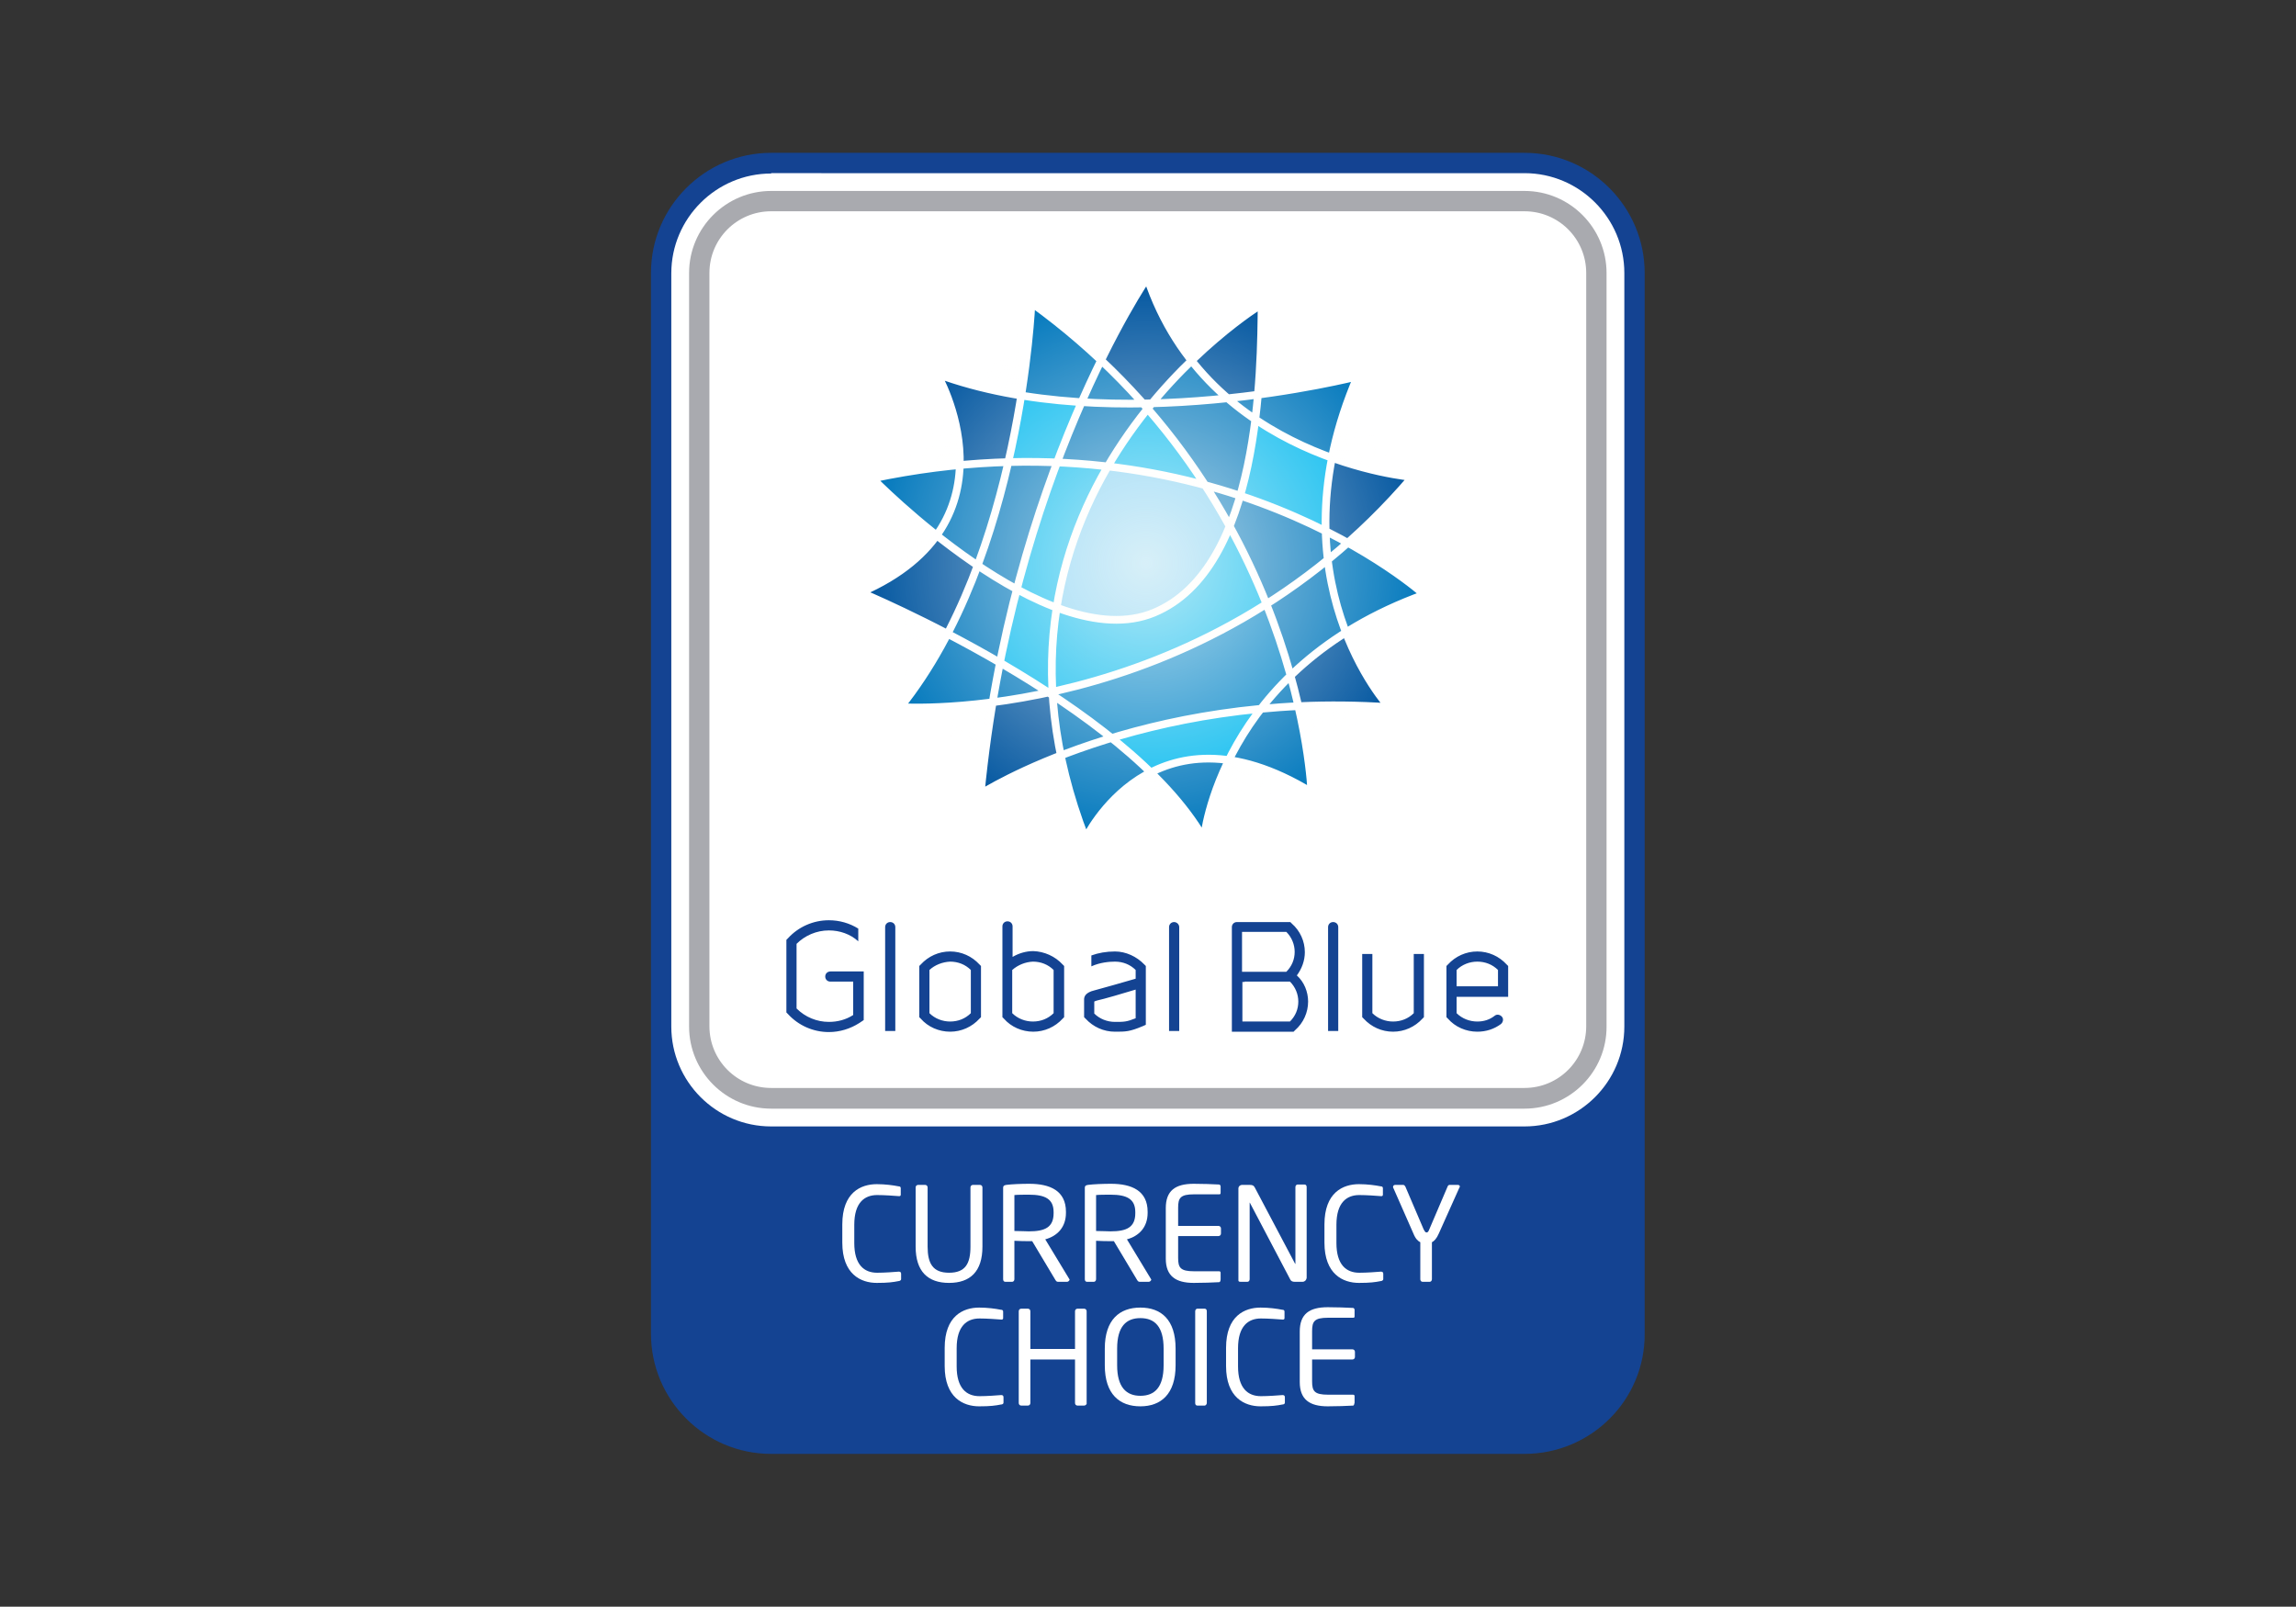 <?xml version="1.0" encoding="utf-8"?>
<!-- Generator: Adobe Illustrator 25.0.1, SVG Export Plug-In . SVG Version: 6.00 Build 0)  -->
<svg version="1.0" id="Ebene_1" xmlns="http://www.w3.org/2000/svg" xmlns:xlink="http://www.w3.org/1999/xlink" x="0px" y="0px"
	 viewBox="0 0 632.4 442.6" style="enable-background:new 0 0 632.4 442.6;" xml:space="preserve">
<rect x="0" y="0" width="632.4" height="442.6" fill="#333333" stroke="none"/>
<style type="text/css">
	.st0{fill:#144392;}
	.st1{fill:#FFFFFF;}
	.st2{fill:#00B8EE;}
	.st3{fill:#0077BC;}
	.st4{fill:#EE88AD;}
	.st5{fill:#0084C8;}
	.st6{fill:#00559F;}
	.st7{fill:#7CCEF4;}
	.st8{fill:none;stroke:#FFFFFF;stroke-width:2.126;stroke-miterlimit:10;}
	.st9{opacity:0.7;fill:url(#SVGID_1_);}
	.st10{fill:#A9AAAF;}
</style>
<path class="st0" d="M419.9,400.5H212.4c-18.3,0-33.1-14.9-33.1-33.1V75.2c0-18.3,14.9-33.1,33.1-33.1h207.5
	c18.3,0,33.1,14.9,33.1,33.1v292.2C453.1,385.7,438.2,400.5,419.9,400.5z"/>
<path class="st1" d="M212.4,47.8c-15.1,0-27.5,12.3-27.5,27.5v207.5c0,15.1,12.3,27.5,27.5,27.5h207.5c15.1,0,27.5-12.3,27.5-27.5
	V75.2c0-15.1-12.3-27.5-27.5-27.5H212.4z"/>
<path class="st2" d="M341.5,136.7c9,3,16.9,6.4,23.6,9.8c-0.2-6.3,0.3-13,1.7-20.3c-6.6-2.4-14-5.8-21.2-10.6
	C344.8,122.5,343.5,129.8,341.5,136.7z"/>
<path class="st3" d="M345.7,115.5c0.3-2.3,0.5-4.5,0.7-6.7c-2.6,0.3-5.4,0.7-8.3,1C340.6,111.9,343.1,113.8,345.7,115.5z"/>
<path class="st2" d="M291,127.5c2.3-6.1,4.6-11.6,6.8-16.7c-5.6-0.4-11.1-0.9-16.7-1.8c-0.9,5.6-2.1,11.8-3.6,18.4
	C282.1,127.3,286.6,127.3,291,127.5z"/>
<path class="st3" d="M365.7,154.1c1.8-1.5,3.6-3,5.4-4.6c-1.9-1-3.8-2.1-5.9-3.1C365.2,149.1,365.4,151.7,365.7,154.1z"/>
<path class="st3" d="M314.7,111.2c-3.6-4-7.4-8-11.5-11.9c-1.7,3.5-3.5,7.3-5.4,11.5C303.5,111.2,309.2,111.3,314.7,111.2z"/>
<path class="st3" d="M317.2,111.2c7.4-0.2,14.4-0.7,20.9-1.4c-3.5-3-6.9-6.5-10-10.4C324.6,102.8,320.9,106.7,317.2,111.2z"/>
<path class="st2" d="M317.7,168.9c-8,3.3-17.4,2.1-26.8-1.4c-1.2,7.3-1.6,15-1.2,23.1c17.3-3.8,38.1-11,58.9-24.1
	c-2.7-6.8-6-14-10.1-21.3C334.2,155.9,327.6,164.8,317.7,168.9z"/>
<path class="st3" d="M338.6,145.1c1.1-2.7,2.1-5.5,2.9-8.4c-3.1-1-6.3-2-9.7-2.9C334.3,137.6,336.5,141.4,338.6,145.1z"/>
<path class="st3" d="M348.6,166.4c2.8,7.1,5,13.8,6.7,19.8c4.3-4.2,9.4-8.2,15.3-12c-2.2-5.7-4.1-12.4-5-20.1
	C360,158.7,354.3,162.8,348.6,166.4z"/>
<path class="st2" d="M316,112.7c-3.8,4.7-7.6,10.1-11,15.9c9.7,1.1,18.6,2.9,26.8,5.2C327.3,126.7,322,119.6,316,112.7z"/>
<path class="st3" d="M277.5,127.4c-4.3,0.1-8.7,0.4-13.2,0.8c-0.2,6.3-1.9,13-6.4,19.3c3.4,2.7,7.2,5.5,11.2,8.2
	C272.7,146.1,275.4,136.4,277.5,127.4z"/>
<path class="st2" d="M317.2,111.2c-0.8,0-1.7,0-2.5,0.1c0.4,0.5,0.9,1,1.3,1.5C316.4,112.2,316.8,111.7,317.2,111.2z"/>
<path class="st2" d="M305,128.6c-4.5-0.5-9.2-0.9-14-1.1c-3.9,10.3-7.7,21.9-11.1,34.9c3.6,2,7.3,3.7,11,5.1
	C293.3,152.6,298.6,139.6,305,128.6z"/>
<path class="st4" d="M288.7,190.8c0.4,0.2,0.8,0.5,1.1,0.7c0-0.3,0-0.7-0.1-1C289.4,190.6,289,190.7,288.7,190.8z"/>
<path class="st3" d="M347.2,195.3c3.3-0.3,6.7-0.6,10.2-0.7c-0.6-2.6-1.3-5.4-2.1-8.3C352.3,189.2,349.6,192.3,347.2,195.3z"/>
<path class="st2" d="M306.1,203.3c3.8,3,7.4,6.2,10.8,9.5c5.7-2.9,12.9-4.6,21.5-3.4c2.2-4.5,5.1-9.3,8.8-14.2
	C331.3,196.8,317.5,199.9,306.1,203.3z"/>
<path class="st3" d="M289.8,191.6c0.3,5.3,1.1,10.9,2.2,16.6c4.1-1.6,8.8-3.3,14-4.8C300.9,199.2,295.4,195.2,289.8,191.6z"/>
<path class="st3" d="M275.3,182.6c-0.7,3.6-1.4,7.2-2,10.9c4.7-0.6,9.8-1.5,15.4-2.7C284.2,187.9,279.7,185.1,275.3,182.6z"/>
<path class="st3" d="M279.9,162.4c-3.7-2-7.4-4.3-10.8-6.6c-2.4,6.3-5.1,12.7-8.3,18.8c4.5,2.4,9.4,5,14.5,8
	C276.7,175.5,278.3,168.8,279.9,162.4z"/>
<path class="st5" d="M289.8,190.6c0,0.3,0,0.7,0.1,1c5.6,3.7,11.1,7.6,16.3,11.8c11.4-3.5,25.3-6.5,41.2-8c2.3-3,5-6.1,8.1-9
	c-1.7-6.1-3.9-12.8-6.7-19.8C327.9,179.6,307,186.7,289.8,190.6z"/>
<path class="st2" d="M290.9,167.5c-3.7-1.4-7.4-3.1-11-5.1c-1.7,6.4-3.2,13.1-4.6,20.2c4.4,2.5,8.9,5.3,13.4,8.2
	c0.4-0.1,0.7-0.2,1.1-0.2C289.3,182.4,289.8,174.7,290.9,167.5z"/>
<path class="st3" d="M370.7,174.3c6.2-3.9,13.3-7.4,21.5-10.4c0,0-7.4-6.7-21.2-14.3c-1.8,1.6-3.6,3.1-5.4,4.6
	C366.6,161.9,368.5,168.6,370.7,174.3z"/>
<path class="st3" d="M366.8,126.1c1.4-7,3.6-14.5,7-22.4c0,0-11.1,2.9-27.5,5c-0.2,2.2-0.4,4.5-0.7,6.7
	C352.8,120.4,360.2,123.8,366.8,126.1z"/>
<path class="st6" d="M365.1,146.4c2.1,1.1,4.1,2.1,5.9,3.1c6.1-5.4,12.1-11.4,17.8-18.2c0,0-9.6-0.8-22-5.3
	C365.4,133.4,364.9,140.2,365.1,146.4z"/>
<path class="st7" d="M317.7,168.9c9.9-4.1,16.5-13,20.9-23.8c-2.1-3.8-4.3-7.6-6.8-11.4c-8.2-2.2-17.1-4-26.8-5.2
	c-6.4,11-11.7,24-14.1,38.9C300.3,171,309.7,172.2,317.7,168.9z"/>
<path class="st3" d="M277.5,127.4c-2.1,9-4.8,18.7-8.4,28.4c3.5,2.3,7.1,4.6,10.8,6.6c3.4-13,7.2-24.6,11.1-34.9
	C286.6,127.3,282.1,127.3,277.5,127.4z"/>
<path class="st3" d="M348.6,166.4c5.7-3.6,11.4-7.7,17-12.3c-0.3-2.5-0.5-5-0.6-7.7c-6.7-3.4-14.6-6.8-23.6-9.8
	c-0.8,2.9-1.8,5.7-2.9,8.4C342.6,152.4,345.9,159.6,348.6,166.4z"/>
<path class="st3" d="M331.8,133.8c3.4,0.9,6.6,1.9,9.7,2.9c2-6.9,3.3-14.2,4.2-21.1c-2.6-1.7-5.1-3.6-7.5-5.8
	c-6.5,0.7-13.5,1.2-20.9,1.4c-0.4,0.5-0.8,1-1.2,1.5C322,119.6,327.3,126.7,331.8,133.8z"/>
<path class="st3" d="M316,112.7c-0.4-0.5-0.9-1-1.3-1.5c-5.5,0.1-11.2,0-16.9-0.4c-2.2,5-4.5,10.6-6.8,16.7c4.8,0.2,9.5,0.6,14,1.1
	C308.4,122.7,312.2,117.4,316,112.7z"/>
<path class="st3" d="M240.2,131.9c0,0,7.2,7.4,17.7,15.7c4.5-6.3,6.2-13.1,6.4-19.3C256.5,129,248.5,130.1,240.2,131.9z"/>
<path class="st3" d="M292.1,208.2c1.5,7.3,3.7,15,6.8,22.9c0,0,5.6-12,18-18.3c-3.4-3.3-7-6.4-10.8-9.5
	C300.9,204.9,296.2,206.6,292.1,208.2z"/>
<path class="st6" d="M288.7,190.8c-5.5,1.2-10.7,2.1-15.4,2.7c-1.4,8.1-2.5,16.5-3.3,25.3c0,0,7.9-5.1,22.1-10.6
	c-1.2-5.7-1.9-11.3-2.2-16.6C289.4,191.3,289.1,191.1,288.7,190.8z"/>
<path class="st3" d="M316.9,212.8c6,5.8,11.1,11.9,14.7,18.3c0,0,0.8-9.4,6.9-21.6C329.7,208.2,322.6,209.9,316.9,212.8z"/>
<path class="st3" d="M260.8,174.6c-3.7,7.2-8,14-13,20.2c0,0,10,0.7,25.4-1.4c0.6-3.7,1.3-7.3,2-10.9
	C270.2,179.6,265.3,176.9,260.8,174.6z"/>
<path class="st6" d="M355.3,186.3c0.8,2.9,1.5,5.7,2.1,8.3c7.9-0.4,16.3-0.3,25.1,0.3c0,0-6.8-7.3-11.9-20.6
	C364.7,178,359.6,182.1,355.3,186.3z"/>
<path class="st3" d="M338.4,209.4c6.6,1,14.2,3.6,22.6,8.8c0,0-0.3-9.3-3.6-23.7c-3.5,0.2-6.9,0.4-10.2,0.7
	C343.5,200.2,340.6,205,338.4,209.4z"/>
<path class="st3" d="M303.1,99.3c-5.8-5.5-12.2-10.8-19.2-15.9c0,0-0.4,10.4-2.8,25.6c5.5,0.9,11.1,1.5,16.7,1.8
	C299.6,106.6,301.4,102.8,303.1,99.3z"/>
<path class="st6" d="M314.7,111.2c0.8,0,1.7,0,2.5-0.1c3.7-4.5,7.4-8.4,10.9-11.8c-5-6.3-9.3-13.9-12.2-22.9c0,0-5.5,8-12.8,22.8
	C307.3,103.2,311.1,107.2,314.7,111.2z"/>
<path class="st6" d="M338.1,109.8c2.9-0.3,5.6-0.6,8.3-1c0.9-10.3,0.9-19.4,1-24.9c0,0-8.6,5.3-19.2,15.5
	C331.2,103.3,334.6,106.7,338.1,109.8z"/>
<path class="st6" d="M257.9,147.6c-4.2,5.8-10.8,11.3-20.9,15.7c0,0,10.1,4.2,23.8,11.4c3.2-6.1,5.9-12.4,8.3-18.8
	C265.1,153.1,261.3,150.3,257.9,147.6z"/>
<path class="st6" d="M281.1,109c-7.9-1.3-15.7-3.2-23.1-5.9c0,0,6.7,11.5,6.2,25.2c4.5-0.4,8.9-0.7,13.2-0.8
	C279,120.8,280.2,114.6,281.1,109z"/>
<path class="st8" d="M316,76.5c0,0-37.5,54.6-45.9,142.2c0,0,44.2-28.5,112.5-23.9c0,0-32.7-35.4-8.7-91.1c0,0-67.2,17.3-115.8-0.7
	c0,0,23.7,40.8-21,60.2c0,0,73,30.3,94.5,67.8c0,0,4.2-46.8,60.7-67.2c0,0-57.3-52-152-32c0,0,48,49.2,77.5,37
	c29.5-12.2,29.5-67.3,29.7-85c0,0-85.5,52-48.5,147.2c0,0,18.6-39.4,62.2-12.8c0,0-2.6-80.9-77.1-134.8c0,0-2.7,69.7-36.1,111.4
	c0,0,82.2,5.6,141-63.4C388.9,131.4,332.6,126.7,316,76.5z"/>
<radialGradient id="SVGID_1_" cx="315.66" cy="155.114" r="78.625" gradientUnits="userSpaceOnUse">
	<stop  offset="0" style="stop-color:#FFFEFA"/>
	<stop  offset="1" style="stop-color:#FFFFFF;stop-opacity:0"/>
</radialGradient>
<circle class="st9" cx="315.7" cy="155.1" r="78.6"/>
<path class="st0" d="M342.8,270.5h-0.6v0.9v10h13.1c1.5-1.5,2.3-3.4,2.3-5.5c0-2-0.8-4-2.3-5.5H342.8z M278.8,267.2v3v8.9
	c1.5,1.5,3.6,2.3,5.7,2.3c2.2,0,4.2-0.8,5.7-2.3v-11.9c-1.5-1.5-3.5-2.3-5.7-2.3C282.4,265,280.4,265.8,278.8,267.2z M256,267.2
	v11.9c1.5,1.5,3.6,2.3,5.7,2.3c2.2,0,4.2-0.8,5.7-2.3v-11.9c-1.5-1.5-3.5-2.3-5.7-2.3C259.6,265,257.5,265.8,256,267.2z
	 M342.1,267.7h0.6h11.6c1.5-1.5,2.3-3.4,2.3-5.5c0-2-0.8-4-2.3-5.5h-12.2V267.7z M412.6,267.2c-1.5-1.5-3.5-2.3-5.7-2.3
	c-2.1,0-4.2,0.8-5.7,2.3v4.5h11.4V267.2z M269.8,265.7l0.4,0.4v14.1l-0.4,0.4c-2.1,2.3-5,3.6-8.1,3.6c-3.1,0-6.1-1.3-8.1-3.6
	l-0.4-0.4v-14.1l0.4-0.4c2.1-2.3,5-3.6,8.1-3.6C264.8,262.1,267.7,263.4,269.8,265.7z M401.2,274.6v4.5c1.5,1.5,3.6,2.3,5.7,2.3
	c1.8,0,3.4-0.5,4.8-1.6c0.6-0.5,1.5-0.3,2,0.3c0.5,0.6,0.3,1.5-0.3,2c-1.9,1.4-4.1,2.1-6.5,2.1c-3.1,0-6.1-1.3-8.1-3.6l-0.4-0.4
	v-14.1l0.4-0.4c2.1-2.3,5-3.6,8.1-3.6c3.1,0,6,1.3,8.1,3.6l0.4,0.4v8.5H401.2z M315.2,265.7l0.4,0.4v16.2l-0.9,0.4
	c-3.6,1.5-4.6,1.5-7.6,1.5c-3.1,0-6-1.3-8.1-3.6l-0.4-0.4v-4.9c0-0.7,0.3-1.9,2.9-2.5c1.6-0.4,8.9-2.5,11.3-3.2v-2.4
	c-1.5-1.5-3.5-2.3-5.7-2.3c-1.5,0-4.1,0.2-6.5,1.3v-3c1.9-0.7,4.1-1.1,6.5-1.1C310.1,262.1,313.1,263.5,315.2,265.7z M312.8,272.6
	c-2.9,0.9-9.1,2.7-10.6,3c-0.4,0.1-0.6,0.2-0.8,0.3v3.3c1.5,1.5,3.6,2.3,5.7,2.3c2.5,0,3.2,0,5.7-1V272.6z M360.3,275.9
	c0,3-1.3,5.9-3.6,7.9l-0.4,0.4h-14.2h-1.4h-1.4v-12.8v-3.7v-12.3c0-0.8,0.6-1.4,1.4-1.4h14.7l0.4,0.4c2.3,2,3.6,4.9,3.6,7.9
	c0,2.3-0.8,4.5-2.2,6.4C359.2,270.5,360.3,273.2,360.3,275.9z M389.4,279.1c-1.5,1.5-3.5,2.3-5.7,2.3c-2.1,0-4.2-0.8-5.7-2.3v-16.3
	h-2.8v17.4l0.4,0.4c2.1,2.3,5,3.6,8.1,3.6c3.1,0,6-1.3,8.1-3.6l0.4-0.4v-17.4h-2.8V279.1z M227.3,269c0,0.8,0.6,1.4,1.4,1.4h6.3v9.2
	c-2,1.3-4.3,1.9-6.7,1.9c-3.3,0-6.5-1.3-8.9-3.7v-17.8c2.3-2.3,5.5-3.7,8.9-3.7c3,0,5.9,1,8.1,3v-3.5c-2.4-1.5-5.2-2.3-8.1-2.3
	c-4.3,0-8.4,1.8-11.3,5l-0.4,0.4v20l0.4,0.4c2.9,3.2,7,5,11.3,5c3,0,5.9-0.9,8.4-2.5c0.4-0.3,0.8-0.5,1.2-0.8v-13.4h-9.1
	C227.9,267.6,227.3,268.2,227.3,269z M292.7,265.7l0.4,0.4v14.1l-0.4,0.4c-2.1,2.3-5,3.6-8.1,3.6c-3.1,0-6.1-1.3-8.1-3.6l-0.4-0.4
	v-10v-4.2v-10.8c0-0.8,0.6-1.4,1.4-1.4s1.4,0.6,1.4,1.4v8.4c1.7-1,3.7-1.6,5.7-1.6C287.6,262.1,290.6,263.4,292.7,265.7z M245.2,254
	c-0.8,0-1.4,0.6-1.4,1.4v10.5v4.4v13.7h2.8v-13.7v-4.4v-10.5C246.6,254.6,246,254,245.2,254z M323.4,254c-0.8,0-1.4,0.6-1.4,1.4
	v10.5v4.4v13.7h2.8v-13.7v-4.4v-10.5C324.8,254.6,324.1,254,323.4,254z M367.2,254c-0.8,0-1.4,0.6-1.4,1.4v10.5v4.4v13.7h2.8v-13.7
	v-4.4v-10.5C368.6,254.6,368,254,367.2,254z"/>
<path class="st10" d="M419.9,305.4H212.4c-12.5,0-22.6-10.2-22.6-22.6V75.2c0-12.5,10.2-22.6,22.6-22.6h207.5
	c12.5,0,22.6,10.2,22.6,22.6v207.5C442.6,295.2,432.4,305.4,419.9,305.4z M212.4,58.2c-9.4,0-17,7.6-17,17v207.5c0,9.4,7.6,17,17,17
	h207.5c9.4,0,17-7.6,17-17V75.2c0-9.4-7.6-17-17-17H212.4z"/>
<g>
	<path class="st1" d="M247.5,352.9c-1.5,0.3-2.9,0.5-6,0.5c-4.4,0-9.5-2.4-9.5-11.1v-5c0-8.8,5.1-11.1,9.5-11.1c2.3,0,4.5,0.3,6,0.6
		c0.3,0,0.6,0.1,0.6,0.5v1.8c0,0.2-0.1,0.4-0.4,0.4c0,0-0.1,0-0.1,0c-1.3-0.1-4-0.3-6-0.3c-3.5,0-6.3,2.1-6.3,8.2v5
		c0,6,2.7,8.2,6.3,8.2c2.1,0,4.6-0.2,5.9-0.3c0,0,0.1,0,0.1,0c0.4,0,0.6,0.2,0.6,0.6v1.5C248.2,352.6,247.9,352.9,247.5,352.9z"/>
	<path class="st1" d="M261.4,353.4c-5.8,0-9.2-3.1-9.2-10v-16.3c0-0.4,0.3-0.7,0.7-0.7h1.9c0.4,0,0.7,0.3,0.7,0.7v16.3
		c0,4.6,1.4,7.2,5.9,7.2c4.5,0,5.9-2.5,5.9-7.2v-16.3c0-0.4,0.3-0.7,0.7-0.7h1.9c0.4,0,0.7,0.3,0.7,0.7v16.3
		C270.6,350.3,267.2,353.4,261.4,353.4z"/>
	<path class="st1" d="M293.9,353.1h-2.3c-0.4,0-0.6,0-0.9-0.5l-6.4-10.7c-0.1,0-0.2,0-0.3,0c-0.2,0-0.4,0-0.6,0c-1.2,0-2.1,0-4-0.1
		v10.6c0,0.4-0.3,0.7-0.6,0.7h-1.9c-0.4,0-0.6-0.3-0.6-0.7v-25.2c0-0.5,0.2-0.7,0.9-0.8c1.5-0.2,4.2-0.3,6.3-0.3
		c5.7,0,10.1,1.9,10.1,7.7v0.3c0,4-2.4,6.4-5.7,7.3l6.6,10.9c0.1,0.1,0.1,0.2,0.1,0.3C294.4,352.9,294.2,353.1,293.9,353.1z
		 M290.2,333.9c0-3.6-2.3-4.8-6.8-4.8c-1.1,0-3.1,0-4,0.1v9.9c1.6,0,3.1,0.1,4,0.1c4.4,0,6.8-1.1,6.8-5V333.9z"/>
	<path class="st1" d="M316.4,353.1h-2.3c-0.4,0-0.6,0-0.9-0.5l-6.4-10.7c-0.1,0-0.2,0-0.3,0c-0.2,0-0.4,0-0.6,0c-1.2,0-2.1,0-4-0.1
		v10.6c0,0.4-0.3,0.7-0.6,0.7h-1.9c-0.4,0-0.6-0.3-0.6-0.7v-25.2c0-0.5,0.2-0.7,0.9-0.8c1.5-0.2,4.2-0.3,6.3-0.3
		c5.7,0,10.1,1.9,10.1,7.7v0.3c0,4-2.4,6.4-5.7,7.3l6.6,10.9c0.1,0.1,0.1,0.2,0.1,0.3C316.9,352.9,316.7,353.1,316.4,353.1z
		 M312.7,333.9c0-3.6-2.3-4.8-6.8-4.8c-1.1,0-3.1,0-4,0.1v9.9c1.6,0,3.1,0.1,4,0.1c4.4,0,6.8-1.1,6.8-5V333.9z"/>
	<path class="st1" d="M335.8,353.2c-1.4,0.1-4.9,0.2-7,0.2c-5,0-7.7-1.9-7.7-6.7v-13.9c0-4.8,2.6-6.7,7.7-6.7c2.1,0,5.5,0.1,7,0.2
		c0.2,0,0.4,0.3,0.4,0.5v1.8c0,0.3-0.1,0.4-0.4,0.4h-6.9c-3.8,0-4.4,1-4.4,3.7v5h11.1c0.4,0,0.7,0.3,0.7,0.7v1.4
		c0,0.4-0.3,0.7-0.7,0.7h-11.1v6c0,2.7,0.6,3.7,4.4,3.7h6.9c0.3,0,0.4,0.2,0.4,0.4v1.8C336.2,352.9,336,353.2,335.8,353.2z"/>
	<path class="st1" d="M358.8,353.1h-2.2c-0.6,0-1-0.2-1.2-0.6l-11.1-21.1c0-0.1-0.1-0.1-0.1-0.1c0,0,0,0,0,0.1v21
		c0,0.4-0.3,0.7-0.6,0.7h-1.9c-0.4,0-0.6-0.1-0.6-0.4v-25.3c0-0.6,0.5-1,1-1h2c1,0,1.2,0.2,1.5,0.7l11.1,21l0.1,0.1c0,0,0-0.1,0-0.1
		v-21.1c0-0.4,0.3-0.7,0.6-0.7h1.9c0.4,0,0.6,0.3,0.6,0.7v25C359.8,352.7,359.3,353.1,358.8,353.1z"/>
	<path class="st1" d="M380.3,352.9c-1.5,0.3-2.9,0.5-6,0.5c-4.4,0-9.5-2.4-9.5-11.1v-5c0-8.8,5.1-11.1,9.5-11.1c2.3,0,4.5,0.3,6,0.6
		c0.3,0,0.6,0.1,0.6,0.5v1.8c0,0.2-0.1,0.4-0.4,0.4c0,0-0.1,0-0.1,0c-1.3-0.1-4-0.3-6-0.3c-3.5,0-6.3,2.1-6.3,8.2v5
		c0,6,2.7,8.2,6.3,8.2c2.1,0,4.6-0.2,5.9-0.3c0,0,0.1,0,0.1,0c0.4,0,0.6,0.2,0.6,0.6v1.5C381,352.6,380.7,352.9,380.3,352.9z"/>
	<path class="st1" d="M401.9,327.3l-5.6,12.5c-0.6,1.4-1.3,2.1-1.9,2.4v10.2c0,0.4-0.3,0.7-0.6,0.7h-2c-0.4,0-0.6-0.4-0.6-0.7v-10.2
		c-0.6-0.3-1.3-0.9-1.9-2.4l-5.5-12.5c-0.1-0.1-0.1-0.3-0.1-0.4c0-0.3,0.3-0.5,0.6-0.5h2.2c0.3,0,0.5,0.3,0.6,0.5l5,11.7
		c0.4,0.8,0.6,0.9,0.8,0.9c0.3,0,0.5-0.1,0.8-0.9l5-11.7c0.1-0.3,0.3-0.5,0.6-0.5h2.2c0.4,0,0.6,0.2,0.6,0.5
		C402,327,402,327.2,401.9,327.3z"/>
	<path class="st1" d="M275.7,386.9c-1.5,0.3-2.9,0.5-6,0.5c-4.4,0-9.5-2.4-9.5-11.1v-5c0-8.8,5.1-11.1,9.5-11.1c2.3,0,4.5,0.3,6,0.6
		c0.3,0,0.6,0.1,0.6,0.5v1.8c0,0.2-0.1,0.4-0.4,0.4c0,0-0.1,0-0.1,0c-1.3-0.1-4-0.3-6-0.3c-3.5,0-6.3,2.1-6.3,8.2v5
		c0,6,2.7,8.2,6.3,8.2c2.1,0,4.6-0.2,5.9-0.3c0,0,0.1,0,0.1,0c0.4,0,0.6,0.2,0.6,0.6v1.5C276.4,386.7,276.1,386.9,275.7,386.9z"/>
	<path class="st1" d="M298.6,387.2h-1.8c-0.4,0-0.7-0.3-0.7-0.7v-12h-12.3v12c0,0.4-0.3,0.7-0.7,0.7h-1.8c-0.4,0-0.7-0.3-0.7-0.7
		v-25.3c0-0.4,0.3-0.7,0.7-0.7h1.8c0.4,0,0.7,0.3,0.7,0.7v10.4h12.3v-10.4c0-0.4,0.3-0.7,0.7-0.7h1.8c0.4,0,0.7,0.3,0.7,0.7v25.3
		C299.4,386.8,299,387.2,298.6,387.2z"/>
	<path class="st1" d="M314.1,387.4c-5.7,0-9.8-3.3-9.8-11.3v-4.6c0-8,4.1-11.3,9.8-11.3c5.7,0,9.7,3.3,9.7,11.3v4.6
		C323.8,384.1,319.7,387.4,314.1,387.4z M320.5,371.5c0-6-2.4-8.4-6.4-8.4c-3.9,0-6.4,2.3-6.4,8.4v4.6c0,6,2.5,8.4,6.4,8.4
		c3.9,0,6.4-2.3,6.4-8.4V371.5z"/>
	<path class="st1" d="M331.8,387.2h-2c-0.4,0-0.6-0.3-0.6-0.7v-25.3c0-0.4,0.3-0.7,0.6-0.7h2c0.4,0,0.6,0.3,0.6,0.7v25.3
		C332.4,386.8,332.1,387.2,331.8,387.2z"/>
	<path class="st1" d="M353.2,386.9c-1.5,0.3-2.9,0.5-6,0.5c-4.4,0-9.5-2.4-9.5-11.1v-5c0-8.8,5.1-11.1,9.5-11.1c2.3,0,4.5,0.3,6,0.6
		c0.3,0,0.6,0.1,0.6,0.5v1.8c0,0.2-0.1,0.4-0.4,0.4c0,0-0.1,0-0.1,0c-1.3-0.1-4-0.3-6-0.3c-3.5,0-6.3,2.1-6.3,8.2v5
		c0,6,2.7,8.2,6.3,8.2c2.1,0,4.6-0.2,5.9-0.3c0,0,0.1,0,0.1,0c0.4,0,0.6,0.2,0.6,0.6v1.5C353.9,386.7,353.6,386.9,353.2,386.9z"/>
	<path class="st1" d="M372.7,387.2c-1.4,0.1-4.9,0.2-7,0.2c-5,0-7.7-1.9-7.7-6.7v-13.9c0-4.8,2.6-6.7,7.7-6.7c2.1,0,5.5,0.1,7,0.2
		c0.2,0,0.4,0.3,0.4,0.5v1.8c0,0.3-0.1,0.4-0.4,0.4h-6.9c-3.8,0-4.4,1-4.4,3.7v5h11.1c0.4,0,0.7,0.3,0.7,0.7v1.4
		c0,0.4-0.3,0.7-0.7,0.7h-11.1v6c0,2.7,0.6,3.7,4.4,3.7h6.9c0.3,0,0.4,0.2,0.4,0.4v1.8C373,386.9,372.9,387.2,372.7,387.2z"/>
</g>
</svg>
